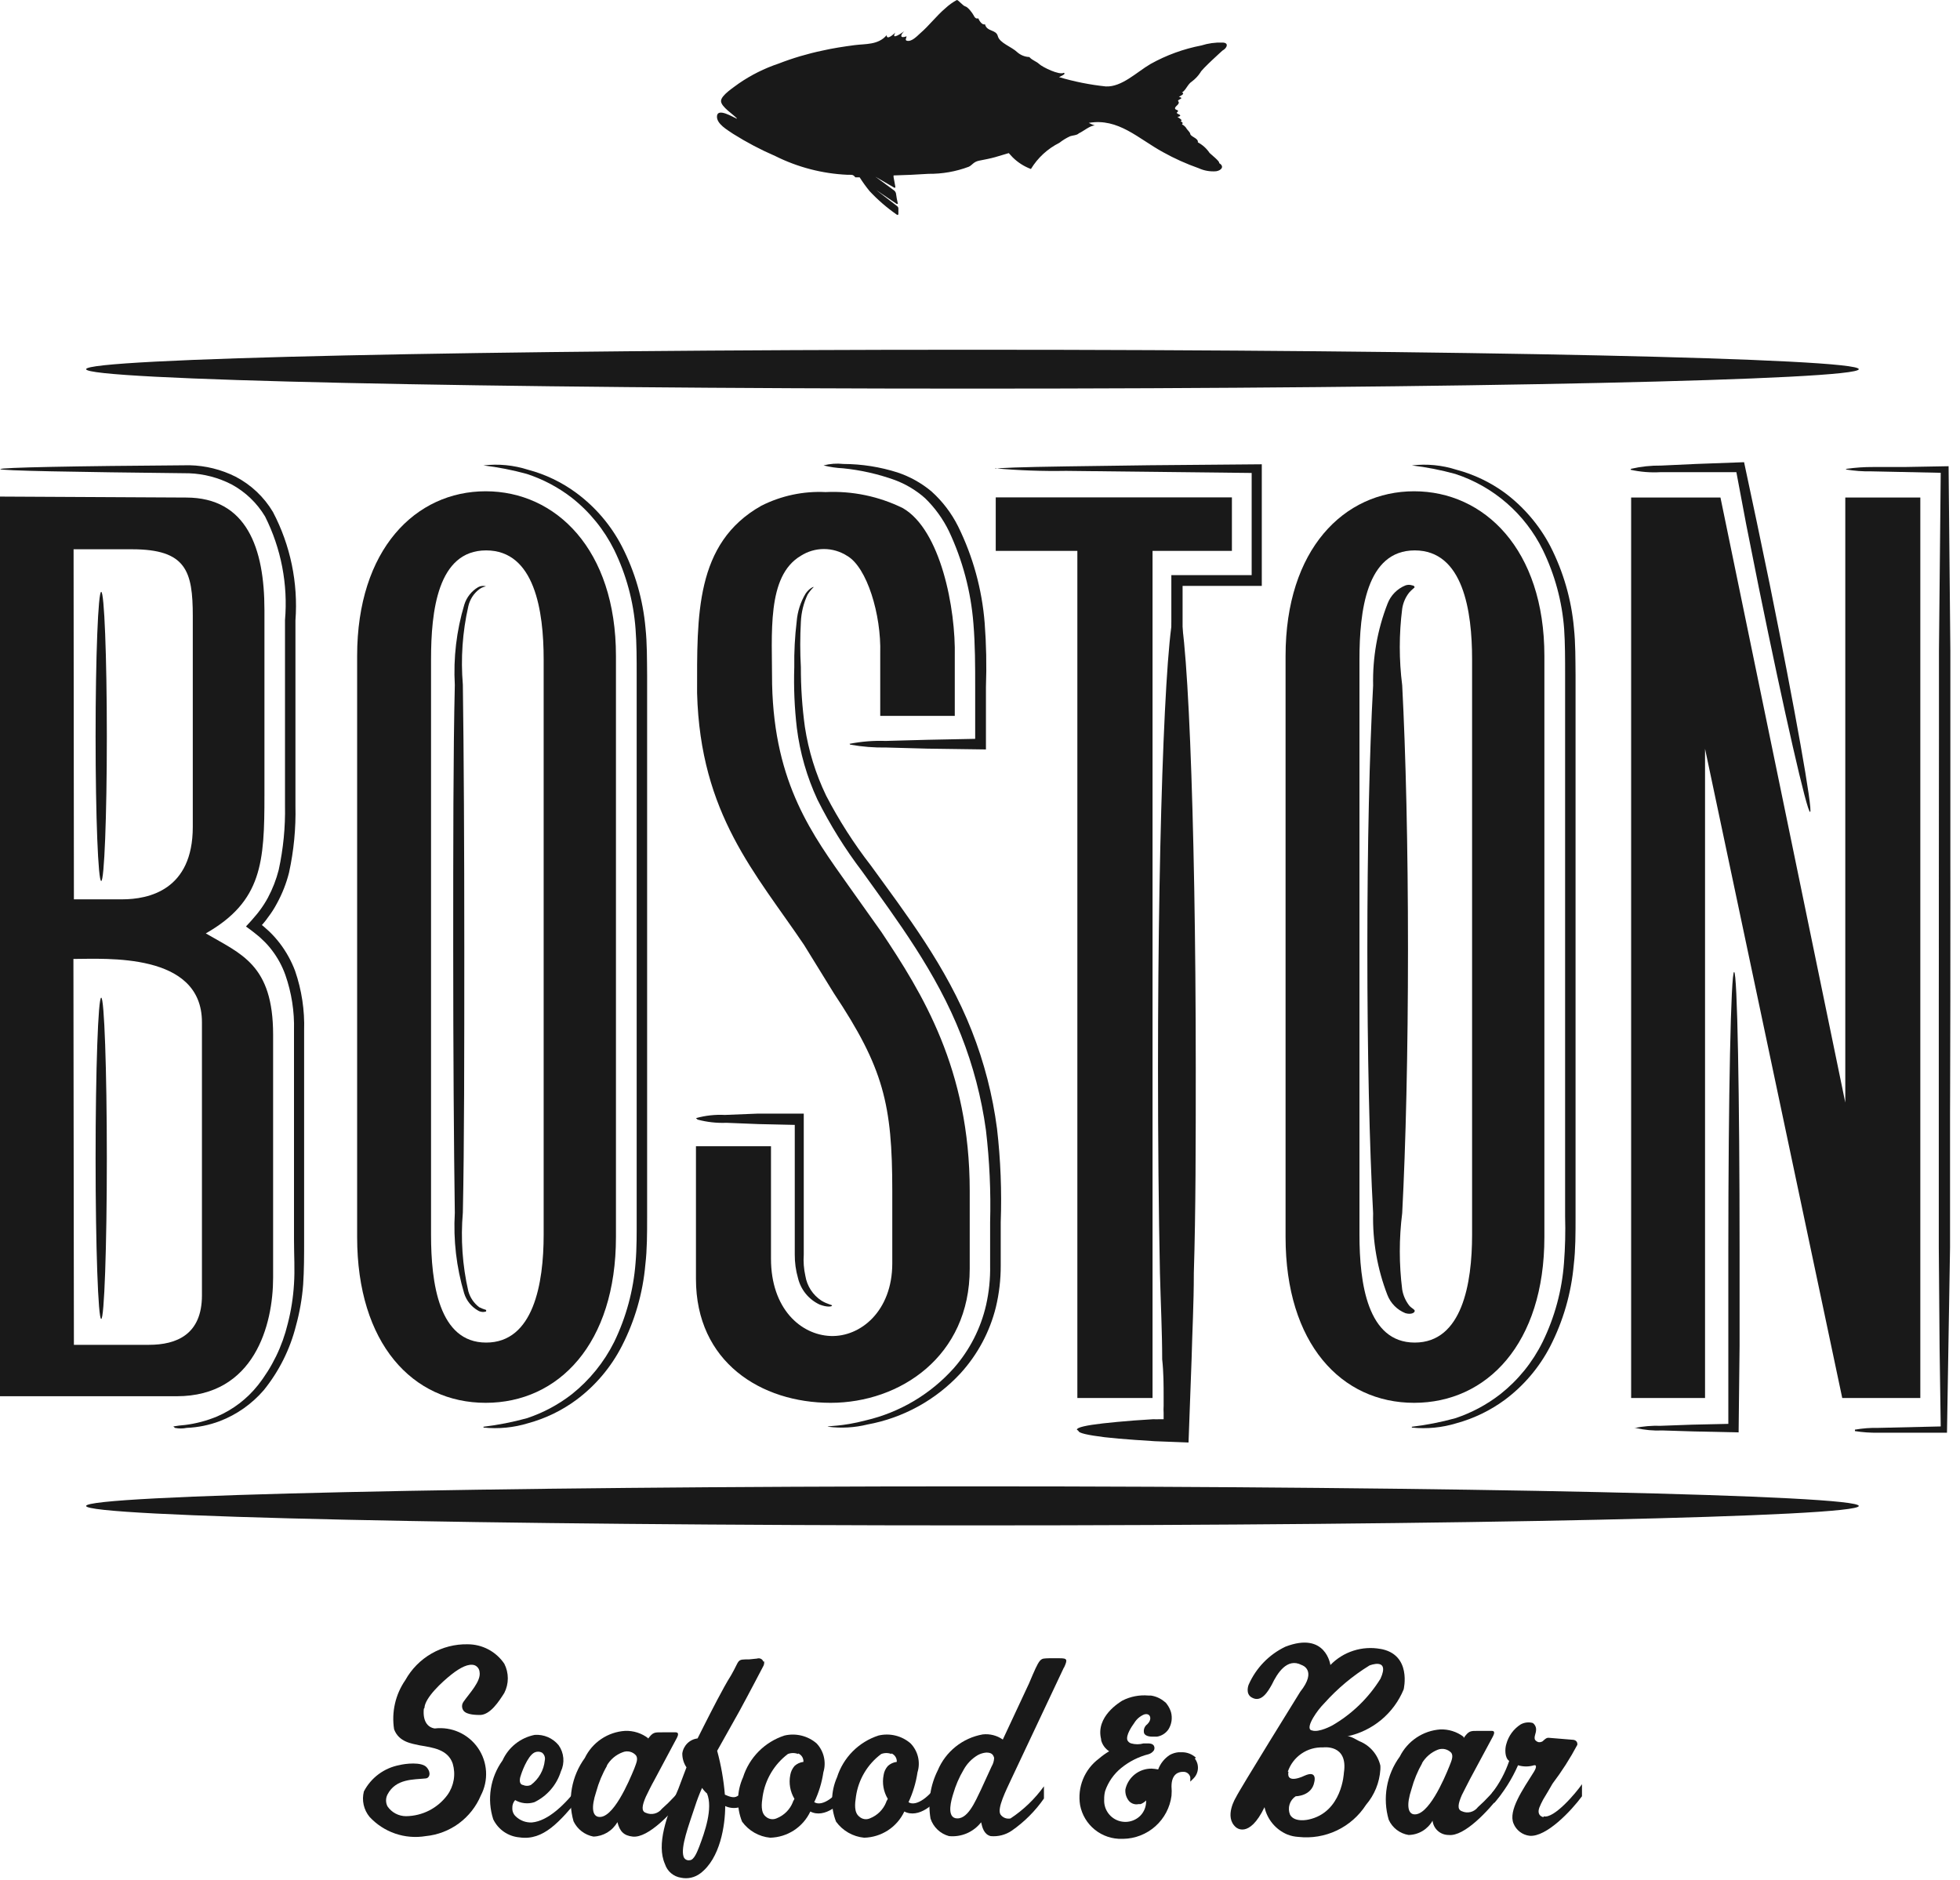 <?xml version="1.0" encoding="UTF-8"?> <svg xmlns="http://www.w3.org/2000/svg" width="122" height="117" viewBox="0 0 122 117" fill="none"> <path d="M37.11 77.92C37.226 78.007 37.371 78.047 37.516 78.032C37.66 78.017 37.794 77.949 37.89 77.84L37.45 78.2L36.93 78.02" fill="#191919"></path> <path d="M45.88 7.38C45.66 7.13 44.88 6.65 44.88 6.29C44.88 5.93 45.68 5.43 45.98 5.2C46.744 4.673 47.579 4.255 48.46 3.96C49.346 3.616 50.259 3.345 51.19 3.15C51.85 3 52.51 2.9 53.19 2.81C53.87 2.72 54.66 2.81 55.19 2.19C55.19 2.53 55.62 2.13 55.73 2.03C55.42 2.55 56.18 2.03 56.28 1.94C56.02 2.2 56.02 2.41 56.43 2.26C56.43 2.34 56.32 2.49 56.43 2.53C56.73 2.63 57.07 2.26 57.28 2.07C57.84 1.59 58.28 0.99 58.86 0.5C59.071 0.305 59.306 0.137 59.56 0C59.66 0 59.93 0.36 60.09 0.4C60.25 0.44 60.53 0.81 60.6 0.95C60.67 1.09 60.75 1.19 60.89 1.14C60.95 1.28 61.13 1.58 61.31 1.51C61.43 1.99 62 1.82 62.11 2.25C62.22 2.68 62.97 2.91 63.32 3.25C63.528 3.433 63.793 3.539 64.07 3.55C64.27 3.77 64.5 3.81 64.69 3.99C64.88 4.17 65.94 4.7 66.22 4.53C66.37 4.61 66.07 4.72 65.92 4.8C66.87 5.082 67.844 5.277 68.83 5.38C69.83 5.43 70.76 4.48 71.62 3.98C72.605 3.431 73.672 3.043 74.78 2.83C75.203 2.695 75.646 2.635 76.09 2.65C76.5 2.65 76.4 2.98 76.09 3.15C76.09 3.15 74.79 4.32 74.72 4.51C74.575 4.73 74.392 4.923 74.18 5.08C73.92 5.25 73.82 5.61 73.57 5.76C73.81 5.82 73.42 6.01 73.38 6.02C73.73 6.14 73.38 6.14 73.32 6.28C73.51 6.47 73.14 6.59 73.14 6.74C73.14 6.89 73.48 6.81 73.25 7.01C73.25 7.09 73.4 7.11 73.45 7.16C73.5 7.21 73.4 7.27 73.31 7.27C73.22 7.27 73.72 7.49 73.48 7.54C73.56 7.59 73.68 7.64 73.57 7.74C73.703 7.804 73.811 7.909 73.88 8.04C73.88 8.04 74.08 8.26 74.08 8.3C74.08 8.52 74.61 8.59 74.56 8.86C74.854 9.016 75.105 9.243 75.29 9.52C75.34 9.58 75.98 10.08 75.88 10.15C76.24 10.36 76.02 10.61 75.7 10.66C75.326 10.691 74.951 10.626 74.61 10.47C73.843 10.2 73.1 9.865 72.39 9.47C70.85 8.63 69.61 7.33 67.77 7.65C67.892 7.714 68.019 7.767 68.15 7.81C67.84 7.81 67.43 8.18 67.15 8.3C67.05 8.42 66.75 8.43 66.61 8.48C66.371 8.59 66.146 8.728 65.94 8.89C65.208 9.256 64.595 9.821 64.17 10.52C63.747 10.362 63.362 10.117 63.04 9.8L62.79 9.53L61.95 9.78C61.63 9.87 61.31 9.93 60.95 10C60.59 10.07 60.52 10.28 60.3 10.38C59.498 10.681 58.647 10.83 57.79 10.82C57.07 10.87 56.34 10.9 55.62 10.92V11.02L55.73 11.62C55.73 11.68 55.73 11.7 55.66 11.68L54.49 11C54.43 11 54.42 11 54.49 11L55.66 11.86C55.715 11.907 55.753 11.97 55.77 12.04C55.798 12.259 55.838 12.476 55.89 12.69V12.69C55.89 12.69 55.89 12.69 55.81 12.69L54.54 11.83C54.49 11.83 54.49 11.83 54.54 11.83L55.84 12.83C55.868 12.85 55.891 12.877 55.905 12.909C55.919 12.941 55.924 12.976 55.92 13.01V13.31C55.92 13.38 55.87 13.4 55.82 13.36C55.207 12.934 54.64 12.445 54.13 11.9C53.907 11.626 53.699 11.339 53.51 11.04H53.24C53.09 10.83 52.98 10.89 52.75 10.88C51.184 10.81 49.651 10.411 48.25 9.71C47.342 9.318 46.467 8.856 45.63 8.33C45.32 8.11 44.57 7.71 44.63 7.21C44.69 6.71 45.63 7.29 45.84 7.38" fill="#191919"></path> <path d="M115.7 93.74C115.7 94.41 91 94.95 60.53 94.95C30.06 94.95 5.36 94.41 5.36 93.74C5.36 93.07 30.06 92.52 60.53 92.52C91 92.52 115.7 93.07 115.7 93.74Z" fill="#191919"></path> <path d="M115.7 22.98C115.7 23.65 91 24.19 60.53 24.19C30.06 24.19 5.36 23.65 5.36 22.98C5.36 22.31 30.06 21.77 60.53 21.77C91 21.77 115.7 22.31 115.7 22.98Z" fill="#191919"></path> <path d="M11.58 30.97C15.36 30.97 16.46 34.12 16.46 37.97V49.5C16.46 53.66 16.32 56.1 12.81 58.1C15.01 59.39 17 60.04 17 64.41V79.53C17 82.46 15.84 86.91 11 86.91H0V30.91L11.58 30.97ZM4.6 55.98H7.6C9.25 55.98 12 55.41 12 51.47V38.35C12 35.55 11.59 34.19 8.22 34.19H4.58L4.6 55.98ZM4.6 83.71H9.27C10.99 83.71 12.57 83.07 12.57 80.63V63.63C12.57 59.26 6.57 59.69 4.57 59.69L4.6 83.71Z" fill="#191919"></path> <path d="M22.23 40.83C22.23 34.19 25.87 30.58 30.23 30.58C34.59 30.58 38.34 34.19 38.34 40.83V77C38.34 83.64 34.77 87.32 30.23 87.32C25.69 87.32 22.23 83.64 22.23 77V40.83ZM33.84 76.86V41.04C33.84 38.04 33.29 34.26 30.26 34.26C27.23 34.26 26.83 38.07 26.83 41.04V76.86C26.83 79.86 27.31 83.57 30.26 83.57C33.21 83.57 33.84 79.9 33.84 76.86Z" fill="#191919"></path> <path d="M60.36 78.98C60.36 84.42 56.03 87.32 51.7 87.32C47.37 87.32 43.32 84.78 43.32 79.61V71.35H47.99V78.35C47.99 81.46 49.84 83.09 51.7 83.16C53.56 83.23 55.54 81.61 55.54 78.64V74.12C55.54 68.75 55 66.48 51.9 61.82L50.05 58.82C47.05 54.37 43.59 50.7 43.39 43.14C43.39 38.34 43.25 33.81 47.39 31.48C48.627 30.855 50.006 30.562 51.39 30.63C53.052 30.55 54.707 30.894 56.2 31.63C58.54 32.98 59.5 37.85 59.43 40.89V44.56H54.79V40.67C54.86 38.27 53.97 35.31 52.73 34.6C52.299 34.323 51.797 34.175 51.285 34.175C50.773 34.175 50.271 34.323 49.84 34.6C47.71 35.87 48.06 39.4 48.06 42.6C48.2 48.82 50.6 52 52.8 55.11L54.86 58.01C57.4 61.82 60.36 66.55 60.36 74.12" fill="#191919"></path> <path d="M71.74 87.02H67.06V34.29H61.98V30.96H76.68V34.29H71.74" fill="#191919"></path> <path d="M80.02 40.83C80.02 34.19 83.66 30.58 88.02 30.58C92.38 30.58 96.13 34.19 96.13 40.83V77C96.13 83.64 92.55 87.32 88.02 87.32C83.49 87.32 80.02 83.64 80.02 77V40.83ZM91.63 76.86V41.04C91.63 38.04 91.08 34.26 88.06 34.26C85.04 34.26 84.62 38.07 84.62 41.04V76.86C84.62 79.86 85.11 83.57 88.06 83.57C91.01 83.57 91.63 79.9 91.63 76.86Z" fill="#191919"></path> <path d="M101.53 30.97H107.09L114.86 68.63V30.97H119.53V87.02H114.67L106.13 46.61V87.02H101.53" fill="#191919"></path> <path d="M10.79 88.79C11.028 88.748 11.269 88.718 11.51 88.7C12.198 88.615 12.87 88.436 13.51 88.17C14.504 87.743 15.376 87.076 16.05 86.23C16.94 85.103 17.574 83.796 17.91 82.4C18.12 81.588 18.25 80.757 18.3 79.92C18.36 79.05 18.3 78.11 18.3 77.15V70.98V64.13C18.331 62.957 18.148 61.788 17.76 60.68C17.562 60.126 17.279 59.606 16.92 59.14C16.741 58.901 16.541 58.681 16.32 58.48C16.214 58.372 16.1 58.272 15.98 58.18L15.88 58.1L15.69 57.95L15.31 57.67L15.64 57.31L15.88 57.03C15.98 56.92 16.08 56.79 16.17 56.67C16.355 56.422 16.522 56.162 16.67 55.89C16.967 55.336 17.195 54.749 17.35 54.14C17.635 52.826 17.766 51.484 17.74 50.14V46.14V38.6C17.93 36.377 17.501 34.144 16.5 32.15C15.996 31.308 15.274 30.617 14.41 30.15C13.594 29.731 12.697 29.495 11.78 29.46C4.53 29.38 0.02 29.3 0.02 29.2C0.02 29.1 4.51 29.01 11.8 28.96C12.794 28.982 13.771 29.224 14.66 29.67C15.626 30.172 16.433 30.934 16.99 31.87C18.079 33.945 18.564 36.283 18.39 38.62V46.16V50.16C18.423 51.558 18.289 52.954 17.99 54.32C17.822 54.986 17.57 55.628 17.24 56.23C17.081 56.532 16.898 56.819 16.69 57.09C16.595 57.229 16.491 57.363 16.38 57.49L16.3 57.58L16.39 57.65L16.76 57.98C16.998 58.21 17.219 58.457 17.42 58.72C17.819 59.244 18.139 59.824 18.37 60.44C18.779 61.629 18.969 62.883 18.93 64.14V70.99V77.16C18.93 78.16 18.93 79.05 18.87 79.96C18.803 80.829 18.652 81.69 18.42 82.53C18.051 83.992 17.368 85.357 16.42 86.53C15.68 87.39 14.739 88.053 13.68 88.46C13.02 88.709 12.325 88.85 11.62 88.88C11.379 88.93 11.131 88.93 10.89 88.88" fill="#191919"></path> <path d="M30.09 88.81C31.002 88.7 31.904 88.523 32.79 88.28C33.805 87.944 34.756 87.437 35.6 86.78C36.702 85.9 37.6 84.791 38.23 83.53C38.977 81.988 39.428 80.319 39.56 78.61C39.64 77.69 39.63 76.73 39.63 75.73V72.64V58.88V45.13V42.04C39.63 41.04 39.63 40.04 39.56 39.15C39.433 37.441 38.981 35.771 38.23 34.23C37.603 32.969 36.705 31.862 35.6 30.99C34.756 30.336 33.805 29.832 32.79 29.5C31.904 29.257 31.002 29.08 30.09 28.97C31.025 28.86 31.973 28.952 32.87 29.24C33.952 29.527 34.969 30.015 35.87 30.68C37.059 31.558 38.031 32.697 38.71 34.01C39.525 35.596 40.024 37.324 40.18 39.1C40.28 40.05 40.27 41.04 40.28 42.04V45.18V58.93V72.69V75.78C40.28 76.78 40.28 77.78 40.17 78.71C40.016 80.486 39.516 82.215 38.7 83.8C38.024 85.115 37.056 86.258 35.87 87.14C34.968 87.804 33.951 88.296 32.87 88.59C31.974 88.865 31.032 88.956 30.1 88.86" fill="#191919"></path> <path d="M51.52 88.81C51.52 88.74 52.39 88.81 53.9 88.41C56.018 87.913 57.932 86.774 59.38 85.15C60.361 84.029 61.048 82.682 61.38 81.23C61.561 80.426 61.645 79.604 61.63 78.78V76.08C61.681 74.166 61.594 72.251 61.37 70.35C61.092 68.322 60.571 66.334 59.82 64.43C58.28 60.5 55.82 57.25 53.67 54.25C52.602 52.847 51.668 51.347 50.88 49.77C50.226 48.362 49.794 46.861 49.6 45.32C49.453 44.062 49.399 42.795 49.44 41.53C49.426 40.578 49.476 39.626 49.59 38.68C49.64 38.065 49.831 37.469 50.15 36.94C50.4 36.59 50.65 36.52 50.65 36.54C50.505 36.681 50.377 36.839 50.27 37.01C50.018 37.543 49.876 38.121 49.85 38.71C49.798 39.649 49.798 40.591 49.85 41.53C49.847 42.774 49.93 44.017 50.1 45.25C50.326 46.731 50.771 48.17 51.42 49.52C52.216 51.055 53.15 52.514 54.21 53.88C56.38 56.88 58.9 60.13 60.49 64.17C61.261 66.128 61.788 68.173 62.06 70.26C62.283 72.191 62.359 74.137 62.29 76.08V78.78C62.293 79.649 62.192 80.515 61.99 81.36C61.611 82.895 60.854 84.311 59.79 85.48C58.253 87.143 56.218 88.263 53.99 88.67C53.196 88.866 52.372 88.913 51.56 88.81" fill="#191919"></path> <path d="M52.88 46.3C53.621 46.154 54.376 46.094 55.13 46.12L57.7 46.05L60.7 45.99V42.72C60.7 41.45 60.7 40.14 60.59 38.81C60.434 36.821 59.919 34.876 59.07 33.07C58.697 32.302 58.193 31.605 57.58 31.01C57.028 30.521 56.391 30.138 55.7 29.88C54.661 29.506 53.579 29.261 52.48 29.15C52.068 29.131 51.66 29.071 51.26 28.97C51.664 28.864 52.085 28.834 52.5 28.88C53.644 28.884 54.78 29.063 55.87 29.41C56.636 29.666 57.349 30.063 57.97 30.58C58.66 31.198 59.226 31.941 59.64 32.77C60.564 34.648 61.124 36.684 61.29 38.77C61.391 40.101 61.418 41.436 61.37 42.77V46.65L57.74 46.6L55.17 46.53C54.416 46.543 53.662 46.483 52.92 46.35" fill="#191919"></path> <path d="M61.98 29.18C61.98 29.13 63.58 29.07 66.41 29.03L71.54 28.96L78.54 28.9V36.47H73.61V48.4C73.61 70.73 73.45 88.84 73.26 88.84C73.07 88.84 72.91 70.73 72.91 48.4V35.8H77.91V29.44L66.36 29.31C64.882 29.336 63.403 29.282 61.93 29.15" fill="#191919"></path> <path d="M87.88 88.81C88.792 88.701 89.694 88.524 90.58 88.28C91.595 87.944 92.546 87.437 93.39 86.78C94.497 85.906 95.396 84.796 96.02 83.53C96.773 81.99 97.224 80.32 97.35 78.61C97.424 77.652 97.448 76.691 97.42 75.73V72.64V58.88V45.13V42.04C97.42 41.04 97.42 40.04 97.36 39.15C97.233 37.441 96.781 35.771 96.03 34.23C95.483 33.118 94.719 32.126 93.783 31.314C92.847 30.501 91.758 29.884 90.58 29.5C89.694 29.256 88.792 29.079 87.88 28.97C88.815 28.86 89.763 28.952 90.66 29.24C91.739 29.528 92.757 30.013 93.66 30.67C94.844 31.553 95.815 32.691 96.5 34C97.313 35.59 97.812 37.321 97.97 39.1C98.07 40.05 98.06 41.04 98.07 42.04V45.18V58.93V72.69V75.78C98.07 76.78 98.07 77.78 97.96 78.71C97.804 80.489 97.305 82.221 96.49 83.81C95.811 85.12 94.844 86.259 93.66 87.14C92.757 87.802 91.74 88.294 90.66 88.59C89.761 88.866 88.815 88.958 87.88 88.86" fill="#191919"></path> <path d="M101.73 88.89C102.273 88.779 102.826 88.732 103.38 88.75L105.31 88.68L107.58 88.63V83.78V77.78C107.58 68.24 107.74 60.5 107.94 60.5C108.14 60.5 108.28 68.24 108.28 77.78V83.78L108.22 89.16L105.41 89.1L103.48 89.04C102.926 89.065 102.371 89.014 101.83 88.89" fill="#191919"></path> <path d="M114.96 29.18C115.496 29.104 116.038 29.067 116.58 29.07H118.5L121.29 29.02L121.4 40.54V55.54C121.4 73.47 121.24 88.01 121.04 88.01C120.84 88.01 120.69 73.47 120.69 55.54V40.54L120.8 29.43L116.5 29.34C115.957 29.351 115.415 29.31 114.88 29.22" fill="#191919"></path> <path d="M115.46 88.99C115.939 88.907 116.424 88.87 116.91 88.88L120.8 88.79L120.73 83.94L120.68 77.65V62.34C120.68 44.57 120.84 30.16 121.03 30.16C121.22 30.16 121.38 44.57 121.38 62.34V77.65L121.19 89.18H118.65H116.91C116.425 89.189 115.939 89.155 115.46 89.08" fill="#191919"></path> <path d="M67.03 88.99C67.03 88.85 67.6 88.72 68.65 88.6C69.18 88.54 69.83 88.48 70.58 88.42L71.79 88.34C71.92 88.348 72.05 88.348 72.18 88.34H72.43C72.43 88.21 72.43 88.08 72.43 87.95C72.421 87.803 72.421 87.656 72.43 87.51V86.96C72.43 86.22 72.43 85.43 72.34 84.61C72.34 82.96 72.25 81.16 72.2 79.24C72.12 75.39 72.08 71.06 72.08 66.47C72.08 50.61 72.61 37.76 73.25 37.76C73.89 37.76 74.43 50.61 74.43 66.47C74.43 71.06 74.43 75.39 74.31 79.24C74.31 81.16 74.21 82.96 74.17 84.61C74.1 86.52 74.04 88.26 73.98 89.79L71.89 89.71L70.68 89.63C69.93 89.58 69.28 89.52 68.75 89.46C67.7 89.33 67.13 89.2 67.13 89.07" fill="#191919"></path> <path d="M6.3 54.84C6.11 54.84 5.95 50.84 5.95 45.84C5.95 40.84 6.11 36.84 6.3 36.84C6.49 36.84 6.65 40.84 6.65 45.84C6.65 50.84 6.49 54.84 6.3 54.84Z" fill="#191919"></path> <path d="M6.3 82.1C6.11 82.1 5.95 77.61 5.95 72.1C5.95 66.59 6.11 62.1 6.3 62.1C6.49 62.1 6.65 66.59 6.65 72.1C6.65 77.61 6.49 82.1 6.3 82.1Z" fill="#191919"></path> <path d="M30.26 81.63C30.178 81.66 30.091 81.671 30.004 81.662C29.918 81.653 29.834 81.625 29.76 81.58C29.343 81.344 29.032 80.958 28.89 80.5C28.409 78.879 28.212 77.188 28.31 75.5C28.25 71.29 28.21 65.5 28.21 59.07C28.21 52.64 28.21 46.85 28.31 42.64C28.215 40.952 28.414 39.26 28.9 37.64C29.041 37.183 29.348 36.794 29.76 36.55C29.835 36.508 29.919 36.482 30.005 36.473C30.091 36.464 30.178 36.474 30.26 36.5C30.26 36.5 30.08 36.5 29.83 36.68C29.485 36.942 29.244 37.317 29.15 37.74C28.787 39.34 28.672 40.986 28.81 42.62C28.87 46.83 28.9 52.62 28.9 59.05C28.9 65.48 28.9 71.27 28.81 75.48C28.669 77.118 28.783 78.768 29.15 80.37C29.26 80.769 29.499 81.121 29.83 81.37C29.968 81.438 30.112 81.495 30.26 81.54" fill="#191919"></path> <path d="M43.32 69.6C43.905 69.436 44.513 69.369 45.12 69.4L47.12 69.32H48.35H50.03V72.77V76.47V78.09C49.999 78.536 50.033 78.984 50.13 79.42C50.181 79.732 50.296 80.03 50.468 80.295C50.64 80.56 50.866 80.787 51.13 80.96C51.52 81.2 51.8 81.21 51.79 81.27C51.78 81.33 51.5 81.39 51.01 81.2C50.677 81.043 50.384 80.814 50.152 80.528C49.92 80.242 49.755 79.908 49.67 79.55C49.534 79.075 49.467 78.584 49.47 78.09V76.47V72.77V70.02C49.47 69.97 49.47 70.02 49.47 70.02L47.22 69.97L45.22 69.89C44.613 69.915 44.007 69.847 43.42 69.69" fill="#191919"></path> <path d="M88.05 81.63C88.05 81.69 87.87 81.85 87.48 81.74C87.226 81.638 86.995 81.486 86.803 81.291C86.61 81.097 86.459 80.865 86.36 80.61C85.732 78.988 85.43 77.259 85.47 75.52C85.24 71.31 85.11 65.52 85.11 59.09C85.11 52.66 85.24 46.87 85.47 42.67C85.431 40.927 85.737 39.194 86.37 37.57C86.468 37.316 86.617 37.085 86.808 36.89C86.999 36.696 87.228 36.543 87.48 36.44C87.619 36.39 87.771 36.39 87.91 36.44C88 36.44 88.05 36.51 88.05 36.55C88.05 36.59 87.87 36.7 87.71 36.89C87.482 37.181 87.334 37.525 87.28 37.89C87.079 39.474 87.079 41.076 87.28 42.66C87.5 46.86 87.64 52.66 87.64 59.08C87.64 65.5 87.5 71.3 87.28 75.51C87.081 77.09 87.081 78.69 87.28 80.27C87.341 80.635 87.493 80.978 87.72 81.27C87.88 81.45 88.06 81.5 88.06 81.6" fill="#191919"></path> <path d="M101.53 29.18C102.143 29.039 102.771 28.972 103.4 28.98L105.56 28.88L108.56 28.77L109.35 32.49L110.16 36.39C111.73 44.16 112.86 50.5 112.67 50.54C112.48 50.58 111.05 44.3 109.47 36.54L108.69 32.63L108.08 29.39H105.52H103.37C102.739 29.427 102.107 29.377 101.49 29.24" fill="#191919"></path> <path d="M26.38 106.37C26.31 107.1 26.59 107.52 27.06 107.59C27.577 107.528 28.102 107.609 28.577 107.824C29.051 108.039 29.459 108.379 29.754 108.808C30.049 109.238 30.222 109.74 30.253 110.26C30.284 110.78 30.172 111.299 29.93 111.76C29.64 112.452 29.167 113.052 28.564 113.498C27.96 113.943 27.247 114.217 26.5 114.29C25.863 114.396 25.209 114.342 24.598 114.133C23.987 113.923 23.438 113.565 23 113.09C22.822 112.873 22.697 112.616 22.636 112.342C22.575 112.067 22.58 111.782 22.65 111.51C22.87 111.087 23.183 110.72 23.566 110.436C23.949 110.152 24.391 109.958 24.86 109.87C25.21 109.78 26.25 109.65 26.56 110.01C26.87 110.37 26.72 110.69 26.5 110.7C25.75 110.78 24.64 110.7 24.12 111.7C24.061 111.814 24.03 111.941 24.03 112.07C24.03 112.199 24.061 112.326 24.12 112.44C24.248 112.627 24.419 112.781 24.62 112.887C24.82 112.993 25.043 113.049 25.27 113.05C25.773 113.045 26.268 112.924 26.716 112.695C27.163 112.465 27.552 112.135 27.85 111.73C28.05 111.452 28.183 111.131 28.241 110.793C28.298 110.455 28.277 110.109 28.18 109.78C27.88 108.89 26.94 108.78 26.12 108.64C25.65 108.53 24.83 108.45 24.53 107.64C24.362 106.568 24.613 105.472 25.23 104.58C25.613 103.891 26.177 103.319 26.86 102.926C27.544 102.533 28.322 102.334 29.11 102.35C29.56 102.35 30.003 102.46 30.401 102.671C30.798 102.882 31.138 103.187 31.39 103.56C31.534 103.842 31.609 104.154 31.609 104.47C31.609 104.786 31.534 105.098 31.39 105.38C31.04 105.93 30.53 106.71 29.91 106.75C29.67 106.75 29.05 106.75 28.85 106.48C28.792 106.4 28.761 106.304 28.761 106.205C28.761 106.106 28.792 106.01 28.85 105.93C29.2 105.42 29.96 104.65 29.85 104.07C29.842 103.977 29.808 103.888 29.751 103.813C29.695 103.739 29.618 103.682 29.53 103.65C29.17 103.54 28.67 103.78 28.1 104.23C27.53 104.68 26.45 105.67 26.42 106.31" fill="#191919"></path> <path d="M32.07 112.04C31.945 112.18 31.88 112.363 31.89 112.55C31.886 112.648 31.904 112.745 31.942 112.835C31.98 112.925 32.037 113.005 32.11 113.07C32.243 113.196 32.4 113.294 32.572 113.358C32.744 113.422 32.927 113.449 33.11 113.44C34.11 113.35 35.16 112.35 36.11 111.11V111.87C34.85 113.37 33.84 114.59 32.34 114.37C31.992 114.341 31.657 114.222 31.369 114.024C31.082 113.825 30.851 113.555 30.7 113.24C30.503 112.627 30.453 111.977 30.554 111.341C30.655 110.705 30.904 110.102 31.28 109.58C31.463 109.175 31.739 108.819 32.087 108.543C32.435 108.266 32.844 108.077 33.28 107.99C33.561 107.969 33.844 108.017 34.103 108.128C34.362 108.24 34.591 108.412 34.77 108.63C34.938 108.866 35.039 109.142 35.064 109.431C35.088 109.719 35.035 110.009 34.91 110.27C34.78 110.684 34.567 111.068 34.283 111.396C33.999 111.725 33.651 111.992 33.26 112.18C33.06 112.243 32.849 112.263 32.64 112.239C32.431 112.215 32.23 112.147 32.05 112.04H32.07ZM32.4 110.56C32.29 110.93 32.4 111.09 32.56 111.11C32.635 111.144 32.717 111.162 32.8 111.162C32.883 111.162 32.965 111.144 33.04 111.11C33.284 110.93 33.487 110.701 33.637 110.437C33.787 110.174 33.88 109.882 33.91 109.58C33.932 109.49 33.926 109.395 33.894 109.308C33.862 109.22 33.805 109.145 33.73 109.09C33.657 109.053 33.577 109.034 33.495 109.034C33.413 109.034 33.333 109.053 33.26 109.09C32.82 109.32 32.44 110.4 32.4 110.58" fill="#191919"></path> <path d="M40.31 108.27C40.64 107.81 40.73 107.83 41.22 107.83C41.51 107.83 41.86 107.83 42.06 107.83C42.26 107.83 42.22 108.01 42.13 108.18L40.71 110.84C40.56 111.1 40.32 111.59 40.2 111.84C39.98 112.35 39.89 112.74 40.2 112.84C40.37 112.917 40.562 112.934 40.743 112.889C40.925 112.844 41.086 112.738 41.2 112.59C41.73 112.125 42.209 111.605 42.63 111.04V111.8C41.86 112.8 40.36 114.43 39.38 114.32C38.84 114.26 38.58 114.01 38.43 113.42C38.279 113.685 38.063 113.907 37.803 114.065C37.542 114.222 37.245 114.31 36.94 114.32C36.673 114.27 36.422 114.158 36.207 113.993C35.991 113.828 35.818 113.614 35.7 113.37C35.51 112.703 35.475 112.002 35.596 111.319C35.717 110.637 35.992 109.991 36.4 109.43C36.631 108.951 36.985 108.542 37.426 108.245C37.867 107.948 38.379 107.774 38.91 107.74C39.429 107.721 39.938 107.884 40.35 108.2L40.31 108.27ZM37.79 109.9C37.493 110.411 37.265 110.959 37.11 111.53C36.78 112.53 36.89 113.02 37.24 113.09C38.15 113.26 39.15 110.89 39.48 110.09C39.59 109.78 39.74 109.49 39.59 109.27C39.49 109.154 39.356 109.072 39.207 109.036C39.058 109 38.902 109.012 38.76 109.07C38.336 109.225 37.981 109.526 37.76 109.92" fill="#191919"></path> <path d="M47.56 103.4C47.583 103.521 47.557 103.647 47.49 103.75C47.49 103.75 46.63 105.4 46.03 106.5L44.64 108.98C44.882 109.874 45.043 110.787 45.12 111.71C45.37 111.82 45.67 111.95 45.9 111.8C46.207 111.647 46.472 111.42 46.67 111.14V111.8C46.52 112.11 46.27 112.36 45.96 112.51C45.684 112.571 45.396 112.539 45.14 112.42C45.14 113.62 44.83 115.68 43.59 116.61C43.421 116.738 43.227 116.829 43.019 116.876C42.812 116.922 42.598 116.924 42.39 116.88C42.16 116.846 41.945 116.748 41.768 116.598C41.592 116.448 41.461 116.251 41.39 116.03C40.85 114.81 41.49 113.03 42.22 111.36C42.42 110.85 42.67 110.14 42.73 110.01C42.556 109.754 42.465 109.45 42.47 109.14C42.504 108.902 42.615 108.682 42.787 108.513C42.959 108.345 43.181 108.238 43.42 108.21C43.42 108.21 44.15 106.75 44.64 105.82C44.95 105.24 45.22 104.73 45.5 104.29C46.08 103.29 45.82 103.29 46.63 103.29L47.12 103.24C47.159 103.226 47.201 103.22 47.243 103.223C47.285 103.225 47.325 103.236 47.363 103.255C47.4 103.273 47.433 103.299 47.46 103.331C47.487 103.363 47.508 103.4 47.52 103.44L47.56 103.4ZM43.26 112.44C42.87 113.62 42.35 114.99 42.55 115.57C42.575 115.647 42.628 115.712 42.698 115.752C42.768 115.793 42.851 115.806 42.93 115.79C43.2 115.79 43.4 115.26 43.53 114.93C43.86 114.06 44.39 112.57 44.01 111.64C43.892 111.538 43.787 111.42 43.7 111.29C43.532 111.665 43.386 112.049 43.26 112.44" fill="#191919"></path> <path d="M50.69 112.18C51.19 112.49 52.08 111.8 52.57 110.95L52.75 111.6C52.41 112.27 51.33 113.22 50.44 112.76C50.215 113.237 49.863 113.642 49.421 113.93C48.98 114.218 48.467 114.377 47.94 114.39C47.594 114.357 47.259 114.251 46.957 114.078C46.656 113.906 46.394 113.671 46.19 113.39C46.014 112.95 45.928 112.478 45.939 112.004C45.949 111.53 46.055 111.062 46.25 110.63C46.442 110.022 46.776 109.47 47.225 109.017C47.673 108.565 48.224 108.227 48.83 108.03C49.178 107.948 49.541 107.95 49.889 108.035C50.236 108.12 50.559 108.286 50.83 108.52C51.052 108.756 51.209 109.047 51.282 109.363C51.356 109.68 51.345 110.01 51.25 110.32C51.155 110.965 50.963 111.593 50.68 112.18H50.69ZM49.68 109.18C49.474 109.1 49.246 109.1 49.04 109.18C48.193 109.822 47.629 110.769 47.47 111.82C47.4 112.28 47.34 112.82 47.67 113.08C47.761 113.161 47.874 113.213 47.995 113.231C48.116 113.249 48.239 113.231 48.35 113.18C48.576 113.09 48.781 112.955 48.953 112.783C49.125 112.611 49.26 112.406 49.35 112.18C49.35 112.13 49.41 112.07 49.45 111.97C49.183 111.526 49.09 110.999 49.19 110.49C49.225 110.279 49.319 110.081 49.46 109.92C49.613 109.782 49.805 109.695 50.01 109.67C50.017 109.557 49.988 109.444 49.927 109.349C49.866 109.254 49.776 109.18 49.67 109.14" fill="#191919"></path> <path d="M56.55 112.18C57.03 112.49 57.92 111.8 58.42 110.95L58.61 111.6C58.25 112.27 57.18 113.22 56.29 112.76C56.066 113.237 55.713 113.642 55.272 113.93C54.83 114.218 54.317 114.377 53.79 114.39C53.444 114.357 53.109 114.251 52.807 114.078C52.506 113.906 52.244 113.671 52.04 113.39C51.867 112.949 51.783 112.478 51.793 112.004C51.804 111.53 51.908 111.063 52.1 110.63C52.292 110.022 52.626 109.47 53.075 109.017C53.524 108.565 54.074 108.227 54.68 108.03C55.028 107.947 55.392 107.948 55.739 108.033C56.087 108.118 56.41 108.285 56.68 108.52C56.906 108.754 57.065 109.045 57.141 109.361C57.217 109.678 57.206 110.009 57.11 110.32C57.014 110.964 56.825 111.59 56.55 112.18V112.18ZM55.49 109.18C55.284 109.1 55.056 109.1 54.85 109.18C54.427 109.495 54.071 109.89 53.802 110.343C53.532 110.796 53.355 111.298 53.28 111.82C53.21 112.28 53.15 112.82 53.49 113.08C53.579 113.161 53.691 113.214 53.81 113.232C53.929 113.249 54.051 113.231 54.16 113.18C54.386 113.09 54.591 112.955 54.763 112.783C54.935 112.611 55.07 112.406 55.16 112.18C55.16 112.13 55.22 112.07 55.26 111.97C54.993 111.526 54.9 110.998 55 110.49C55.031 110.277 55.125 110.079 55.27 109.92C55.423 109.782 55.615 109.695 55.82 109.67C55.828 109.557 55.798 109.444 55.737 109.349C55.676 109.254 55.586 109.18 55.48 109.14" fill="#191919"></path> <path d="M66.22 103.8L62.92 110.8C62.66 111.37 62.03 112.59 62.28 112.95C62.349 113.046 62.444 113.119 62.554 113.162C62.664 113.204 62.785 113.214 62.9 113.19C63.709 112.655 64.414 111.977 64.98 111.19V111.95C64.438 112.73 63.76 113.407 62.98 113.95C62.593 114.214 62.126 114.335 61.66 114.29C61.24 114.18 61.14 113.74 61.07 113.43C60.836 113.73 60.53 113.966 60.181 114.117C59.831 114.267 59.449 114.327 59.07 114.29C58.803 114.218 58.558 114.08 58.358 113.89C58.157 113.7 58.007 113.463 57.92 113.2C57.748 112.178 57.905 111.127 58.37 110.2C58.612 109.622 58.995 109.114 59.484 108.723C59.973 108.331 60.553 108.069 61.17 107.96C61.612 107.911 62.056 108.025 62.42 108.28L64.05 104.79C64.76 103.11 64.72 103.25 65.29 103.22H65.96C66.43 103.22 66.47 103.29 66.22 103.82V103.8ZM61.39 109.09C61.204 109.106 61.024 109.16 60.86 109.25C60.491 109.469 60.187 109.783 59.98 110.16C59.699 110.633 59.481 111.141 59.33 111.67C59.22 112.02 58.93 113.02 59.45 113.17C60.22 113.35 60.71 112.11 61.06 111.4L61.72 109.96C61.818 109.796 61.873 109.611 61.88 109.42C61.82 109.21 61.72 109.09 61.39 109.09" fill="#191919"></path> <path d="M91.11 108.18C91.43 107.73 91.52 107.74 92.01 107.74C92.3 107.74 92.65 107.74 92.86 107.74C93.07 107.74 93.01 107.92 92.93 108.08L91.5 110.74C91.36 111 91.12 111.49 90.99 111.74C90.77 112.25 90.68 112.63 90.99 112.74C91.16 112.819 91.352 112.837 91.534 112.792C91.716 112.746 91.877 112.64 91.99 112.49C92.513 112.022 92.989 111.502 93.41 110.94V111.71C92.64 112.71 91.15 114.33 90.17 114.22C89.923 114.221 89.684 114.131 89.499 113.967C89.314 113.803 89.197 113.576 89.17 113.33C89.02 113.595 88.804 113.817 88.543 113.973C88.282 114.129 87.984 114.214 87.68 114.22C87.411 114.177 87.156 114.068 86.94 113.902C86.723 113.736 86.551 113.519 86.44 113.27C86.246 112.606 86.207 111.906 86.327 111.225C86.446 110.543 86.721 109.898 87.13 109.34C87.367 108.863 87.724 108.457 88.166 108.161C88.608 107.864 89.119 107.688 89.65 107.65C90.167 107.631 90.675 107.79 91.09 108.1L91.11 108.18ZM88.53 109.74C88.239 110.249 88.013 110.794 87.86 111.36C87.53 112.36 87.64 112.86 87.98 112.93C88.89 113.09 89.9 110.73 90.22 109.93C90.34 109.62 90.48 109.33 90.34 109.11C90.236 108.996 90.1 108.917 89.951 108.881C89.801 108.845 89.644 108.856 89.5 108.91C89.079 109.075 88.727 109.378 88.5 109.77" fill="#191919"></path> <path d="M96.09 113.06C96.73 113.22 98.09 111.61 98.47 111.06V111.81C97.8 112.72 96.25 114.36 95.21 114.27C94.99 114.245 94.782 114.161 94.606 114.027C94.43 113.893 94.293 113.715 94.21 113.51C93.87 112.7 94.78 111.4 95.49 110.27C95.58 110.13 95.7 109.84 95.49 109.88C95.164 109.98 94.816 109.98 94.49 109.88C94.114 110.736 93.611 111.532 93 112.24L92.87 111.61C93.335 111.007 93.696 110.331 93.94 109.61C93.65 109.42 93.67 108.84 93.76 108.56C93.895 108.057 94.212 107.622 94.65 107.34C94.882 107.21 95.155 107.178 95.41 107.25C95.483 107.303 95.539 107.375 95.575 107.458C95.61 107.54 95.622 107.631 95.61 107.72C95.61 107.9 95.41 108.22 95.61 108.36C95.654 108.403 95.71 108.431 95.771 108.442C95.832 108.452 95.894 108.445 95.95 108.42C96.04 108.42 96.2 108.15 96.39 108.17C96.58 108.19 97.85 108.29 97.85 108.29C98.13 108.29 98.2 108.47 98.18 108.61C97.732 109.453 97.217 110.259 96.64 111.02C96.43 111.38 96.29 111.63 96.05 112.02C95.961 112.186 95.881 112.356 95.81 112.53C95.68 112.91 95.88 113.07 96.07 113.11" fill="#191919"></path> <path d="M85.93 102.64C85.368 102.537 84.789 102.574 84.245 102.749C83.7 102.923 83.207 103.229 82.81 103.64C82.81 103.64 82.53 101.53 80.01 102.5C78.987 102.99 78.175 103.831 77.72 104.87C77.72 104.87 77.49 105.44 77.93 105.67C78.52 106 78.93 105.28 79.17 104.85C79.49 104.18 80.11 103.16 81.02 103.64C81.02 103.64 82.02 103.94 80.93 105.31C80.93 105.31 77.11 111.47 76.93 111.88C76.93 111.88 76.17 113.09 76.93 113.74C76.93 113.74 77.74 114.5 78.71 112.49C78.793 112.866 78.966 113.217 79.213 113.513C79.46 113.809 79.775 114.041 80.13 114.19V114.19C80.35 114.277 80.584 114.327 80.82 114.34C81.638 114.432 82.466 114.293 83.21 113.94C83.954 113.587 84.584 113.032 85.03 112.34C85.556 111.725 85.868 110.957 85.92 110.15V110.15C85.925 110.067 85.925 109.983 85.92 109.9C85.84 109.56 85.679 109.244 85.451 108.979C85.223 108.715 84.935 108.509 84.61 108.38C84.46 108.31 84.04 108.04 83.86 108.08C84.638 107.915 85.364 107.563 85.976 107.054C86.588 106.545 87.066 105.895 87.37 105.16C87.37 105.16 87.91 102.96 85.89 102.63L85.93 102.64ZM80.16 110.28C80.313 109.826 80.609 109.433 81.004 109.161C81.399 108.888 81.871 108.751 82.35 108.77C82.35 108.77 83.93 108.54 83.65 110.35C83.65 110.35 83.55 112.81 81.45 113.26C81.45 113.26 80.58 113.47 80.3 112.96C80.215 112.758 80.203 112.532 80.267 112.322C80.331 112.112 80.467 111.931 80.65 111.81C80.65 111.81 81.65 111.81 81.81 110.92C81.81 110.92 82.02 110.16 81.2 110.53C81.2 110.53 80.04 111.11 80.2 110.28H80.16ZM85.93 104.49C85.184 105.692 84.154 106.691 82.93 107.4C82.93 107.4 82.08 107.87 81.66 107.71C81.66 107.71 81.28 107.71 81.74 106.92C81.936 106.59 82.171 106.284 82.44 106.01C83.256 105.099 84.199 104.311 85.24 103.67C85.24 103.67 86.54 103.14 85.93 104.49" fill="#191919"></path> <path d="M74.44 109.41C74.202 109.187 73.886 109.065 73.56 109.07H73.36C73.167 109.088 72.98 109.146 72.81 109.24C72.48 109.456 72.228 109.771 72.09 110.14C71.958 110.114 71.825 110.097 71.69 110.09V110.09C71.31 110.083 70.939 110.208 70.64 110.443C70.341 110.678 70.133 111.009 70.05 111.38C70.027 111.64 70.106 111.898 70.27 112.1C70.342 112.182 70.434 112.244 70.538 112.279C70.642 112.315 70.753 112.322 70.86 112.3H70.93H70.99C71.123 112.251 71.243 112.173 71.34 112.07V112.13C71.341 112.457 71.216 112.773 70.99 113.01C70.802 113.202 70.56 113.331 70.296 113.382C70.032 113.432 69.759 113.401 69.514 113.293C69.268 113.184 69.062 113.003 68.922 112.774C68.781 112.545 68.715 112.278 68.73 112.01C68.725 111.831 68.745 111.653 68.79 111.48C68.984 110.919 69.33 110.424 69.79 110.05C70.29 109.642 70.874 109.348 71.5 109.19C71.629 109.15 71.741 109.069 71.82 108.96C71.846 108.914 71.86 108.863 71.86 108.81C71.86 108.757 71.846 108.706 71.82 108.66C71.73 108.52 71.52 108.52 71.45 108.52H71.18C70.928 108.591 70.662 108.591 70.41 108.52C70.357 108.505 70.308 108.479 70.266 108.442C70.225 108.406 70.192 108.361 70.17 108.31C70.08 108 70.44 107.47 70.6 107.25C70.743 107.013 70.956 106.828 71.21 106.72C71.6 106.6 71.71 106.98 71.48 107.25L71.41 107.33C71.336 107.384 71.277 107.457 71.24 107.542C71.203 107.626 71.189 107.719 71.2 107.81C71.2 107.95 71.35 108.1 71.73 108.1H72.01C72.158 108.078 72.3 108.024 72.425 107.943C72.551 107.862 72.659 107.755 72.74 107.63C72.834 107.474 72.896 107.301 72.922 107.12C72.947 106.94 72.937 106.756 72.89 106.58C72.834 106.396 72.746 106.223 72.63 106.07C72.593 106.008 72.542 105.957 72.48 105.92C72.238 105.716 71.943 105.585 71.63 105.54H71.48C70.925 105.492 70.368 105.599 69.87 105.85C69.71 105.95 68.18 106.85 68.54 108.26V108.32C68.615 108.604 68.793 108.85 69.04 109.01C68.813 109.143 68.599 109.297 68.4 109.47C67.959 109.798 67.617 110.241 67.41 110.751C67.204 111.261 67.141 111.817 67.23 112.36C67.344 112.965 67.671 113.509 68.152 113.895C68.632 114.28 69.235 114.48 69.85 114.46H69.92C70.658 114.447 71.367 114.169 71.918 113.677C72.469 113.185 72.824 112.512 72.92 111.78C72.937 111.587 72.937 111.393 72.92 111.2C72.92 110.41 73.37 110.29 73.62 110.29H73.7C73.793 110.297 73.882 110.333 73.952 110.395C74.022 110.456 74.071 110.539 74.09 110.63V110.9L74.29 110.7C74.452 110.538 74.549 110.323 74.564 110.095C74.579 109.867 74.51 109.641 74.37 109.46" fill="#191919"></path> </svg> 